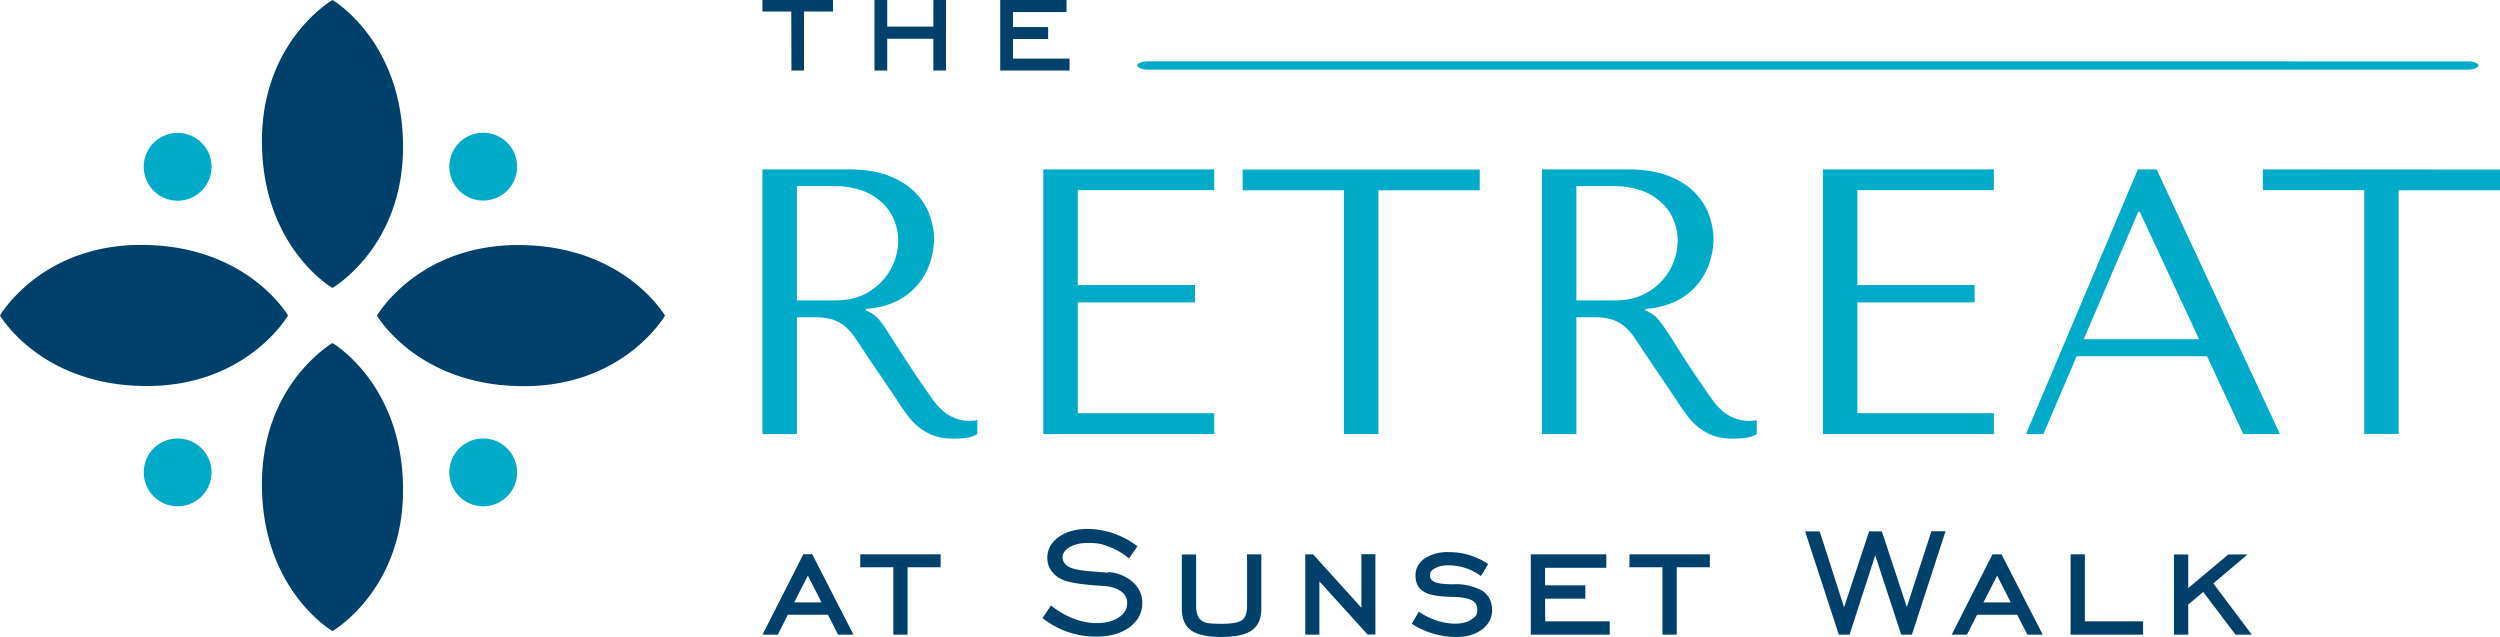 <svg role="img" xmlns="http://www.w3.org/2000/svg" viewBox="0 0 182.11 46.43"><title>Retreat at Sunset Walk</title><path fill="#00416c" d="M10.7 28.12C2.97 28.12 0 22.98 0 22.98s2.96-5.14 10.28-5.14c7.73 0 10.7 5.14 10.7 5.14s-2.96 5.14-10.28 5.14m27.04-10.27c-7.32 0-10.28 5.14-10.28 5.14s2.97 5.14 10.7 5.14c7.32 0 10.28-5.14 10.28-5.14s-2.97-5.14-10.7-5.14m-13.52 3.12s5.14-2.96 5.14-10.28C29.35 2.97 24.22 0 24.22 0s-5.14 2.96-5.14 10.28c0 7.73 5.14 10.7 5.14 10.7Zm0 4.02s-5.14 2.96-5.14 10.28c0 7.73 5.14 10.7 5.14 10.7s5.14-2.96 5.14-10.28c0-7.73-5.14-10.7-5.14-10.7M57.65 5.14h.92V.84h2.11V0h-5.14v.84h2.1zm10.34-3.2h-3.36V0h-.93v5.14h.93V2.82h3.36v2.32h.92V0h-.92zm9.92 2.33h-4.12V2.84h2.56v-.87h-2.56V.88h3.9V0h-4.83v5.14h5.05zM59.19 40.42l2.98 5.81h-1.12l-.74-1.45h-2.92l-.73 1.45h-1.11l.05-.11 2.92-5.75h.65zm-.34 1.51-1 1.95h1.99zm3.81-.61h2.41v4.91h1.04v-4.91h2.41v-.94h-5.85zm18.07.4-1.08-.09q-1.5-.09-1.92-.42a1 1 0 0 1-.25-.28 1 1 0 0 1-.08-.32q0-.44.51-.75.53-.31 1.34-.31c.81 0 1.03.09 1.52.27q.74.27 1.41.81l.06.05.62-.89-.06-.04q-.81-.6-1.73-.91-.9-.3-1.84-.31-1.3 0-2.11.59-.83.6-.83 1.52 0 .51.28.92a2 2 0 0 0 .81.66q.68.3 2.51.43l.56.04q.78.06 1.23.4.43.33.43.83 0 .65-.61 1.05-.62.42-1.62.42-.82 0-1.65-.32a6 6 0 0 1-1.61-.92l-.06-.05-.62.92.05.04a6.2 6.2 0 0 0 3.89 1.31q1.48 0 2.4-.68.93-.7.93-1.76 0-.9-.68-1.52a3 3 0 0 0-1.82-.74Zm10.11 2.4q0 .78-.36 1.05-.37.27-1.5.27c-1.13 0-1.25-.09-1.49-.27q-.36-.27-.36-1.05v-3.73h-1.04v3.96q0 1.1.69 1.58.68.47 2.19.47 1.53 0 2.21-.48.7-.49.7-1.58v-3.96h-1.04zm8.33.15-3.5-3.87-.02-.02h-.57v5.85h1.03v-3.88l3.49 3.85.02.02h.57v-5.85h-1.02zm8.8-1.24a4 4 0 0 0-2.1-.47q-.97 0-1.35-.16-.35-.15-.35-.47c0-.32.12-.39.36-.53q.38-.22 1.01-.22a4 4 0 0 1 2.28.74l.06.04.52-.87-.06-.04a5 5 0 0 0-2.8-.83 3 3 0 0 0-1.76.46q-.67.47-.67 1.24 0 .83.62 1.19.59.36 2.17.37.9.03 1.32.25.39.22.39.66c0 .44-.14.54-.43.74q-.45.3-1.19.3-.62 0-1.31-.22a5 5 0 0 1-1.26-.61l-.07-.04-.51.88.06.04a6 6 0 0 0 3.19.92q1.14 0 1.87-.55.73-.56.73-1.4 0-.95-.73-1.43Zm4.58.58h2.93v-.97h-2.93v-1.28h4.46v-.98h-5.5v5.85h5.75v-.97h-4.7zm6.14-2.29h2.41v4.91h1.04v-4.91h2.41v-.94h-5.85zm20.21 2.9-1.8-5.46-.02-.05h-.93l-1.82 5.53-1.76-5.48-.02-.05h-1.06l2.44 7.47.02.05h.78l1.87-5.78 1.89 5.78h.78l2.42-7.43.03-.1h-1.03zm6.92-3.8 2.98 5.81h-1.12l-.02-.04-.72-1.41h-2.92l-.74 1.45h-1.11l2.97-5.85h.65l.02.04Zm-.34 1.51-1 1.95h1.99zm6.39-1.55h-1.04v5.85h5.28v-.97h-4.24zm11.85.01h-1.4l-2.92 2.45v-2.45h-1.04v5.84h1.04v-2.19l1.09-.92 2.33 3.08.02.03h1.19l-2.8-3.73z"/><path fill="#00abc9" d="M15.41 12.15a2.47 2.47 0 1 1-4.94 0 2.47 2.47 0 0 1 4.94 0M35.2 9.67a2.47 2.47 0 1 0 0 4.94 2.47 2.47 0 0 0 0-4.94M12.94 31.94a2.47 2.47 0 1 0 0 4.94 2.47 2.47 0 0 0 0-4.94m22.26 0a2.47 2.47 0 1 0 0 4.94 2.47 2.47 0 0 0 0-4.94m35.71-1.3q.13 0 .28-.04v1.02q-.39.22-.77.27-.39.06-.99.06-.82 0-1.42-.22a4 4 0 0 1-1.05-.59q-.47-.37-.86-.9-.4-.52-.8-1.16l-2.18-3.22q-.5-.77-.86-1.29t-.77-.85a3 3 0 0 0-.93-.47 5 5 0 0 0-1.29-.14h-1.22v8.51h-2.51V12.34h6.25q1.85 0 3.06.51 1.22.5 1.91 1.27.7.75.99 1.64t.29 1.62q0 .83-.27 1.69a4.8 4.8 0 0 1-2.42 2.85 6 6 0 0 1-2.27.58v.11l.28.14q.33.17.56.41t.61.8l1 1.56a93 93 0 0 0 2.51 3.72q.36.45.74.77a3 3 0 0 0 1.85.65zm-8.06-9.15a4.4 4.4 0 0 0 2.58-3.89q0-.89-.32-1.62-.31-.74-.93-1.28a4 4 0 0 0-1.45-.84 6 6 0 0 0-1.89-.3h-2.79v8.32h2.85q1.11 0 1.95-.39M76 31.62h12.45V30.1h-9.94v-8.07h8.54v-1.27h-8.54v-6.91h9.94v-1.51H76zm14.52-17.76h7.38v17.76h2.51V13.86h7.38v-1.51H90.52zm37.17 16.78q.13 0 .28-.04v1.02q-.38.22-.77.27t-.99.06q-.82 0-1.42-.22a4 4 0 0 1-1.05-.59q-.47-.37-.86-.9-.4-.52-.8-1.16l-2.18-3.22q-.5-.77-.86-1.29t-.77-.85a3 3 0 0 0-.93-.47 5 5 0 0 0-1.29-.14h-1.22v8.51h-2.51V12.34h6.25q1.84 0 3.06.51 1.22.5 1.91 1.27.7.75.99 1.64t.29 1.62q0 .83-.27 1.69a4.8 4.8 0 0 1-2.42 2.85 6 6 0 0 1-2.27.58v.11l.28.14q.33.17.56.41t.61.8 1 1.56a93 93 0 0 0 2.51 3.72q.35.45.74.77a3 3 0 0 0 1.85.65l.27-.01Zm-8.06-9.15a4.4 4.4 0 0 0 2.58-3.89q0-.89-.32-1.62-.31-.74-.93-1.28a4 4 0 0 0-1.45-.84 6 6 0 0 0-1.89-.3h-2.79v8.32h2.85q1.11 0 1.95-.39m13.16 10.13h12.45V30.1h-9.94v-8.07h8.54v-1.27h-8.54v-6.91h9.94v-1.51h-12.45zm24.31-19.28 8.98 19.28h-2.67l-2.64-5.67h-9.5l-2.42 5.67h-1.27l8.15-19.28h1.38Zm3.09 12.37-4.32-9.28h-.11l-3.97 9.28zm4.65-12.37v1.51h7.38v17.76h2.51V13.86h7.38v-1.51zM83.62 5.07h96.15c.43 0 .77-.14.77-.3s-.35-.3-.77-.3H83.62c-.43 0-.77.14-.77.3s.35.3.77.3"/></svg>